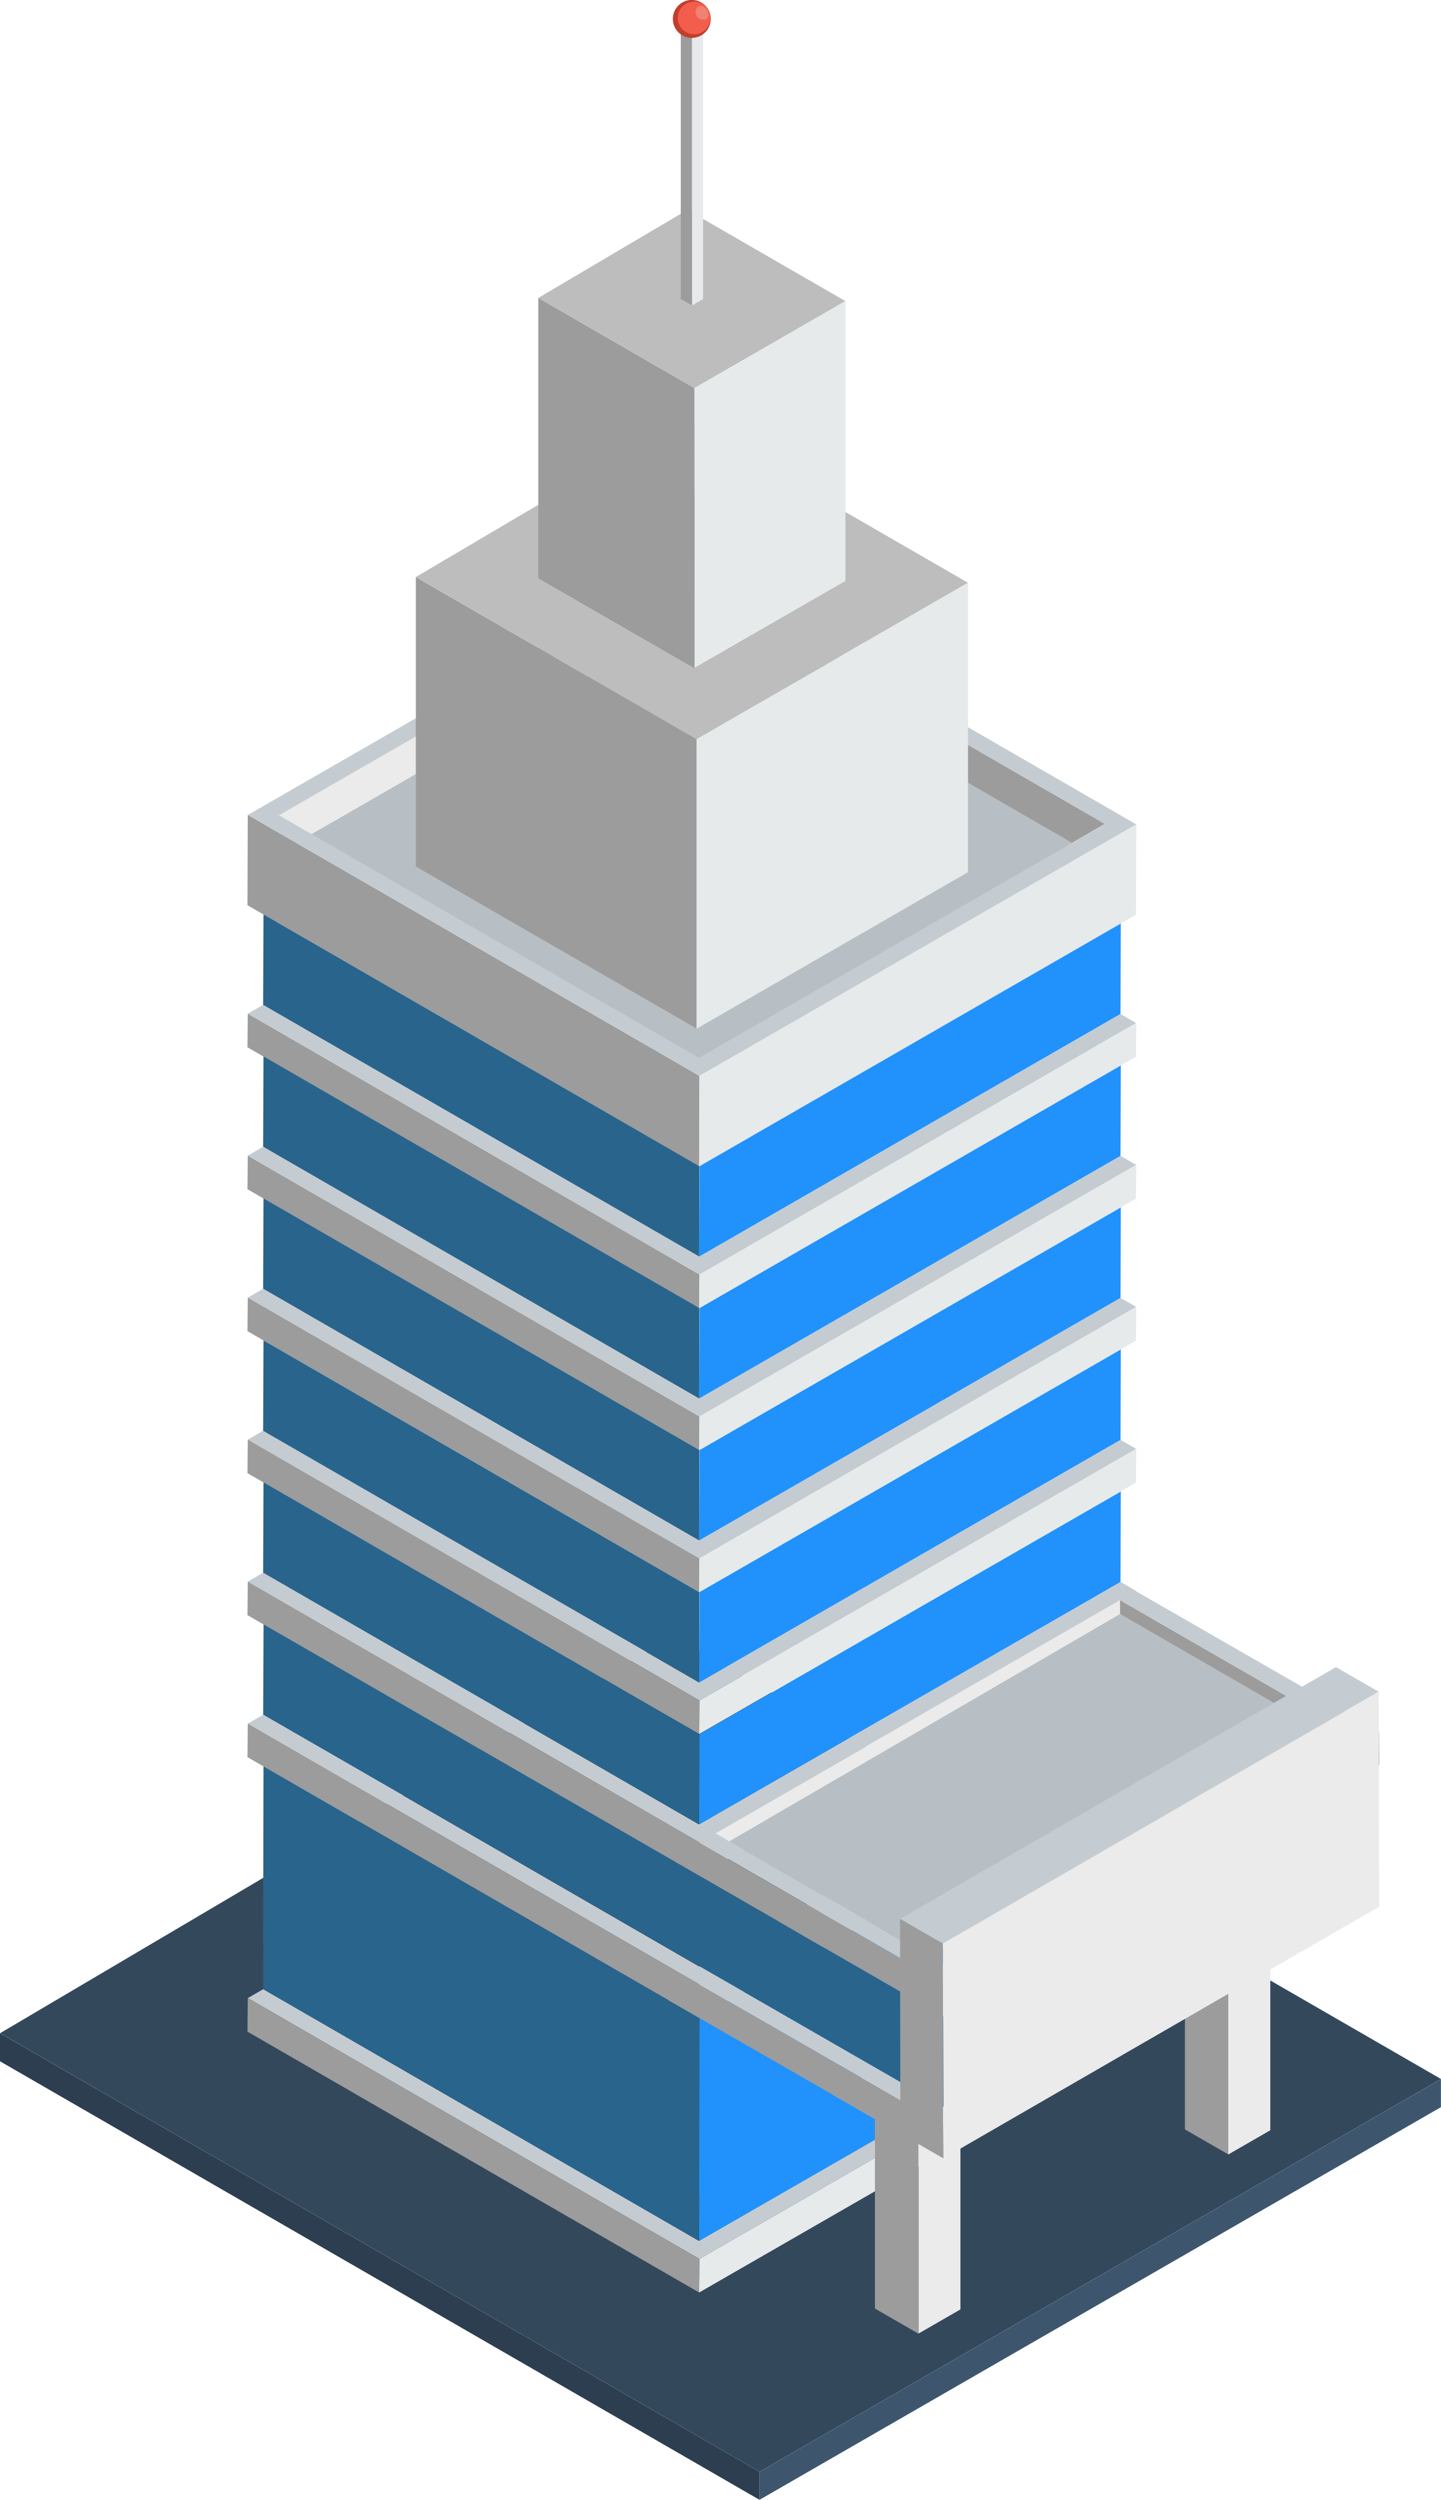 <svg xmlns="http://www.w3.org/2000/svg" xmlns:xlink="http://www.w3.org/1999/xlink" width="57.075" height="99.008" viewBox="0 0 57.075 99.008"><defs><clipPath id="a"><rect width="57.075" height="99.008" fill="none"/></clipPath></defs><g transform="translate(0 0)"><path d="M0,34.357l30.084,17.37,0-1.112L0,33.245Z" transform="translate(0 47.281)" fill="#2c3e50"/><path d="M0,42.486l30.082,17.37L57.072,44.3,26.663,26.747Z" transform="translate(0.003 38.04)" fill="#34485c"/><path d="M12.422,49.548l0,1.109L39.408,35.107l0-1.112Z" transform="translate(17.664 48.348)" fill="#3d566e"/><path d="M21.935,27.237,4.047,16.9l.012-3.578L21.949,23.659Z" transform="translate(5.755 18.952)" fill="#9c9c9c" fill-rule="evenodd"/><path d="M11.432,27.019l.015-3.578,17.3-9.963-.012,3.58Z" transform="translate(16.259 19.169)" fill="#e6eaeb" fill-rule="evenodd"/><path d="M11.2,9.508l16.631,9.6-1.555.9L11.2,11.3Z" transform="translate(15.932 13.522)" fill="#9c9c9c" fill-rule="evenodd"/><path d="M6.12,19.667l-1.557-.9,16.084-9.26V11.3Z" transform="translate(6.489 13.523)" fill="#ebebeb" fill-rule="evenodd"/><path d="M20.6,27.8,4.988,18.786l15.044-8.662L35.641,19.14Z" transform="translate(7.094 14.399)" fill="#b8bfc4" fill-rule="evenodd"/><path d="M21.94,29.507,4.052,19.174l17.3-9.96L39.24,19.545Zm-.019-.715L38,19.533,21.371,9.926,5.29,19.186Z" transform="translate(5.763 13.104)" fill="#c5ccd1" fill-rule="evenodd"/><path d="M17.92,27.319,6.8,20.9l0-11.464,11.12,6.419Z" transform="translate(9.67 13.419)" fill="#9c9c9c" fill-rule="evenodd"/><path d="M17.92,19.535,6.8,13.114,17.421,6.848,28.67,13.342Z" transform="translate(9.671 9.739)" fill="#bdbdbd" fill-rule="evenodd"/><path d="M11.392,15.722l10.75-6.194,0,11.462-10.75,6.2Z" transform="translate(16.199 13.552)" fill="#e6eaeb" fill-rule="evenodd"/><path d="M14.988,15.066,8.8,11.5,14.71,8.01l6.257,3.609Z" transform="translate(12.522 11.392)" fill="#666" fill-rule="evenodd"/><path d="M14.988,19.531,8.8,15.96V4.871l6.184,3.57Z" transform="translate(12.521 6.928)" fill="#9c9c9c" fill-rule="evenodd"/><path d="M14.988,10.488,8.8,6.918l5.905-3.486,6.257,3.612Z" transform="translate(12.521 4.881)" fill="#bdbdbd" fill-rule="evenodd"/><path d="M11.357,8.368l5.978-3.444V16.012l-5.978,3.444Z" transform="translate(16.152 7.002)" fill="#e6eaeb" fill-rule="evenodd"/><path d="M11.132,11.4l.448.257V.569L11.132.31Z" transform="translate(15.832 0.44)" fill="#9c9c9c"/><path d="M11.132.459l.448.259.436-.249L11.561.2Z" transform="translate(15.832 0.291)" fill="#2c3e50"/><path d="M11.317.564V11.651l.434-.247V.313Z" transform="translate(16.096 0.444)" fill="#e6eaeb"/><path d="M11.132.459l.448.259.436-.249L11.561.2Z" transform="translate(15.832 0.291)" fill="red"/><g transform="translate(0 0)"><g clip-path="url(#a)"><path d="M11.755,1.5A.751.751,0,1,0,11,.751a.752.752,0,0,0,.751.751" transform="translate(15.65 0)" fill="#c23e2d" fill-rule="evenodd"/><path d="M11.728,1.318a.646.646,0,1,0-.644-.644.644.644,0,0,0,.644.644" transform="translate(15.764 0.038)" fill="#f25e4b" fill-rule="evenodd"/><path d="M11.808.228C11.636,0,11.374.076,11.374.35a.3.3,0,0,0,.293.3c.266,0,.259-.259.14-.417" transform="translate(16.176 0.135)" fill="#f08173" fill-rule="evenodd"/><path d="M21.941,27.114,4.052,16.781l.61-.351L21.921,26.4l16.694-9.607.625.358Z" transform="translate(5.764 23.366)" fill="#c5ccd1" fill-rule="evenodd"/><path d="M21.568,28.5,4.3,18.532l.015-3.58,17.263,9.972Z" transform="translate(6.122 21.265)" fill="#29648c" fill-rule="evenodd"/><path d="M11.432,28.29l.015-3.58L28.133,15.1l-.012,3.58Z" transform="translate(16.259 21.477)" fill="#2192fc" fill-rule="evenodd"/><path d="M21.935,28.236,4.047,17.905l.012-1.33L21.949,26.906Z" transform="translate(5.755 23.574)" fill="#9c9c9c" fill-rule="evenodd"/><path d="M11.432,28.019l.015-1.33,17.3-9.96-.012,1.33Z" transform="translate(16.259 23.792)" fill="#e6eaeb" fill-rule="evenodd"/><path d="M21.941,29.435,4.052,19.1l.61-.354,17.258,9.972,16.694-9.609.625.361Z" transform="translate(5.764 26.667)" fill="#c5ccd1" fill-rule="evenodd"/><path d="M21.568,30.823,4.3,20.85l.015-3.578,17.263,9.97Z" transform="translate(6.122 24.565)" fill="#29648c" fill-rule="evenodd"/><path d="M11.432,30.611l.015-3.58,16.687-9.609L28.121,21Z" transform="translate(16.259 24.777)" fill="#2192fc" fill-rule="evenodd"/><path d="M21.935,30.556,4.047,20.226l.012-1.33L21.949,29.227Z" transform="translate(5.755 26.874)" fill="#9c9c9c" fill-rule="evenodd"/><path d="M11.432,30.339l.015-1.33,17.3-9.96-.012,1.33Z" transform="translate(16.259 27.092)" fill="#e6eaeb" fill-rule="evenodd"/><path d="M21.941,31.756,4.052,21.425l.61-.354,17.258,9.972,16.694-9.609.625.358Z" transform="translate(5.764 29.968)" fill="#c5ccd1" fill-rule="evenodd"/><path d="M21.568,33.144,4.3,23.172l.015-3.578,17.263,9.97Z" transform="translate(6.122 27.867)" fill="#29648c" fill-rule="evenodd"/><path d="M11.432,32.932l.015-3.58,16.687-9.609-.012,3.58Z" transform="translate(16.259 28.079)" fill="#2192fc" fill-rule="evenodd"/><path d="M21.935,32.878,4.047,22.547l.012-1.33L21.949,31.548Z" transform="translate(5.755 30.175)" fill="#9c9c9c" fill-rule="evenodd"/><path d="M11.432,32.661l.015-1.33,17.3-9.96-.012,1.33Z" transform="translate(16.259 30.394)" fill="#e6eaeb" fill-rule="evenodd"/><path d="M21.941,34.077,4.052,23.747l.61-.354,17.258,9.97,16.694-9.607.625.358Z" transform="translate(5.764 33.27)" fill="#c5ccd1" fill-rule="evenodd"/><path d="M21.568,35.465,4.3,25.5l.015-3.58,17.263,9.972Z" transform="translate(6.122 31.168)" fill="#29648c" fill-rule="evenodd"/><path d="M11.432,35.254l.015-3.58,16.687-9.609-.012,3.58Z" transform="translate(16.259 31.381)" fill="#2192fc" fill-rule="evenodd"/><path d="M21.935,35.2,4.047,24.869l.012-1.33L21.949,33.869Z" transform="translate(5.755 33.477)" fill="#9c9c9c" fill-rule="evenodd"/><path d="M11.432,34.982l.015-1.33,17.3-9.96-.012,1.33Z" transform="translate(16.259 33.695)" fill="#e6eaeb" fill-rule="evenodd"/><path d="M21.941,36.4,4.052,26.066l.61-.351,17.258,9.97,16.694-9.607.625.361Z" transform="translate(5.764 36.572)" fill="#c5ccd1" fill-rule="evenodd"/><path d="M21.568,37.787,4.3,27.817l.015-3.58,17.263,9.972Z" transform="translate(6.122 34.47)" fill="#29648c" fill-rule="evenodd"/><path d="M11.432,37.575,11.446,34l16.687-9.609-.012,3.58Z" transform="translate(16.259 34.682)" fill="#2192fc" fill-rule="evenodd"/><path d="M21.935,37.521,4.047,27.19l.012-1.33L21.949,36.191Z" transform="translate(5.755 36.779)" fill="#9c9c9c" fill-rule="evenodd"/><path d="M11.432,37.3l.015-1.33,17.3-9.96-.012,1.33Z" transform="translate(16.259 36.997)" fill="#ebebeb" fill-rule="evenodd"/><path d="M21.941,38.721,4.052,28.39l.61-.354,17.258,9.972L38.615,28.4l.625.358Z" transform="translate(5.764 39.874)" fill="#c5ccd1" fill-rule="evenodd"/><path d="M11.432,39.9l.015-3.58,16.687-9.609-.012,3.58Z" transform="translate(16.259 37.984)" fill="#3d566e" fill-rule="evenodd"/><path d="M21.935,39.843,4.047,29.512l.012-1.33L21.949,38.513Z" transform="translate(5.755 40.081)" fill="#9c9c9c" fill-rule="evenodd"/><path d="M11.432,39.625l.015-1.33,17.3-9.96-.012,1.33Z" transform="translate(16.259 40.299)" fill="#e6eaeb" fill-rule="evenodd"/><path d="M21.568,45.856,4.3,35.886l.015-7.005,17.263,9.97Z" transform="translate(6.122 41.075)" fill="#29648c" fill-rule="evenodd"/><path d="M11.432,45.644l.015-7.007L28.133,29.03l-.012,7.005Z" transform="translate(16.259 41.287)" fill="#2192fc" fill-rule="evenodd"/><path d="M21.941,43.209,4.052,32.878l.61-.354,17.258,9.97,16.694-9.607.625.361Z" transform="translate(5.764 46.257)" fill="#c5ccd1" fill-rule="evenodd"/><path d="M21.568,44.6,4.3,34.627l.015-3.58,17.263,9.972Z" transform="translate(6.122 44.156)" fill="#29648c" fill-rule="evenodd"/><path d="M11.432,44.385l.015-3.58L28.133,31.2l-.012,3.58Z" transform="translate(16.259 44.368)" fill="#2192fc" fill-rule="evenodd"/><path d="M21.935,44.331,4.047,34l.012-1.33L21.949,43Z" transform="translate(5.755 46.464)" fill="#9c9c9c" fill-rule="evenodd"/><path d="M11.432,44.114l.015-1.33,17.3-9.96-.012,1.33Z" transform="translate(16.259 46.682)" fill="#e6eaeb" fill-rule="evenodd"/><path d="M27.98,33.053l-.015-1.33-9.65-5.559v1.323Z" transform="translate(26.048 37.211)" fill="#9c9c9c" fill-rule="evenodd"/><path d="M19.786,39.921l15.526-8.965-7.9-4.566L11.921,35.4Z" transform="translate(16.955 37.532)" fill="#b8bfc4" fill-rule="evenodd"/><path d="M21.088,40.8l17.266-9.97-.613-.354L21.107,40.092l-9.67-5.566v.727Z" transform="translate(16.267 43.35)" fill="#c5ccd1" fill-rule="evenodd"/><path d="M21.088,38.483l17.266-9.972-.613-.351L21.107,37.768,11.438,32.2v.719Z" transform="translate(16.267 40.049)" fill="#c5ccd1" fill-rule="evenodd"/><path d="M21.757,37.394l-.015-1.33-10.767-6.2v1.323Z" transform="translate(15.61 42.468)" fill="#9c9c9c" fill-rule="evenodd"/><path d="M28.188,32.063l.022-.715-9.447-5.433-.623.358Z" transform="translate(25.799 36.858)" fill="#c5ccd1" fill-rule="evenodd"/><path d="M21.1,41.346l-1.722-.993V30.926l1.722,1Z" transform="translate(27.554 43.983)" fill="#9c9c9c" fill-rule="evenodd"/><path d="M20.085,31.9l1.664-.959v9.425l-1.664.959Z" transform="translate(28.565 44.004)" fill="#ebebeb" fill-rule="evenodd"/><path d="M15.342,35.815l-1.722-.993,1.645-.971,1.742,1.005Z" transform="translate(19.37 48.143)" fill="#c5ccd1" fill-rule="evenodd"/><path d="M15.018,34.829l1.664-.959v9.425l-1.664.959Z" transform="translate(21.359 48.17)" fill="#ebebeb" fill-rule="evenodd"/><path d="M16.41,38.207l17.266-9.972-1.691-.976L14.717,37.231Z" transform="translate(20.931 38.767)" fill="#c5ccd1" fill-rule="evenodd"/><path d="M15.436,42.192l16.638-9.611L32.062,29,15.421,38.614Z" transform="translate(21.933 41.249)" fill="#3d566e" fill-rule="evenodd"/><path d="M15.436,41.926,32.7,31.954l-.015-1.327L15.421,40.6Z" transform="translate(21.933 43.557)" fill="#ebebeb" fill-rule="evenodd"/><path d="M15.436,39.606,32.7,29.634l-.015-1.33L15.421,38.277Z" transform="translate(21.933 40.255)" fill="#9c9c9c" fill-rule="evenodd"/><path d="M15.43,45.477,32.7,35.505l-.015-7.843-17.266,9.97Z" transform="translate(21.925 39.341)" fill="#ebebeb" fill-rule="evenodd"/><path d="M16.029,43.833l-1.722-.993V34.166l1.722.993Z" transform="translate(20.348 48.592)" fill="#9c9c9c" fill-rule="evenodd"/><path d="M21.817,38.424,10.924,32.155V33.48l9.185,5.283,1.722.991c0-.451-.01-.882-.015-1.33" transform="translate(15.536 45.731)" fill="#9c9c9c" fill-rule="evenodd"/><path d="M31.245,45.668l-.012-3.58L4.317,26.559,4.3,30.137Q17.8,37.93,31.245,45.668" transform="translate(6.123 37.773)" fill="#29648c" fill-rule="evenodd"/><path d="M16.423,40.805l-.015-8.456-1.691-.974.012,8.471Z" transform="translate(20.932 44.623)" fill="#9c9c9c" fill-rule="evenodd"/></g></g></g></svg>